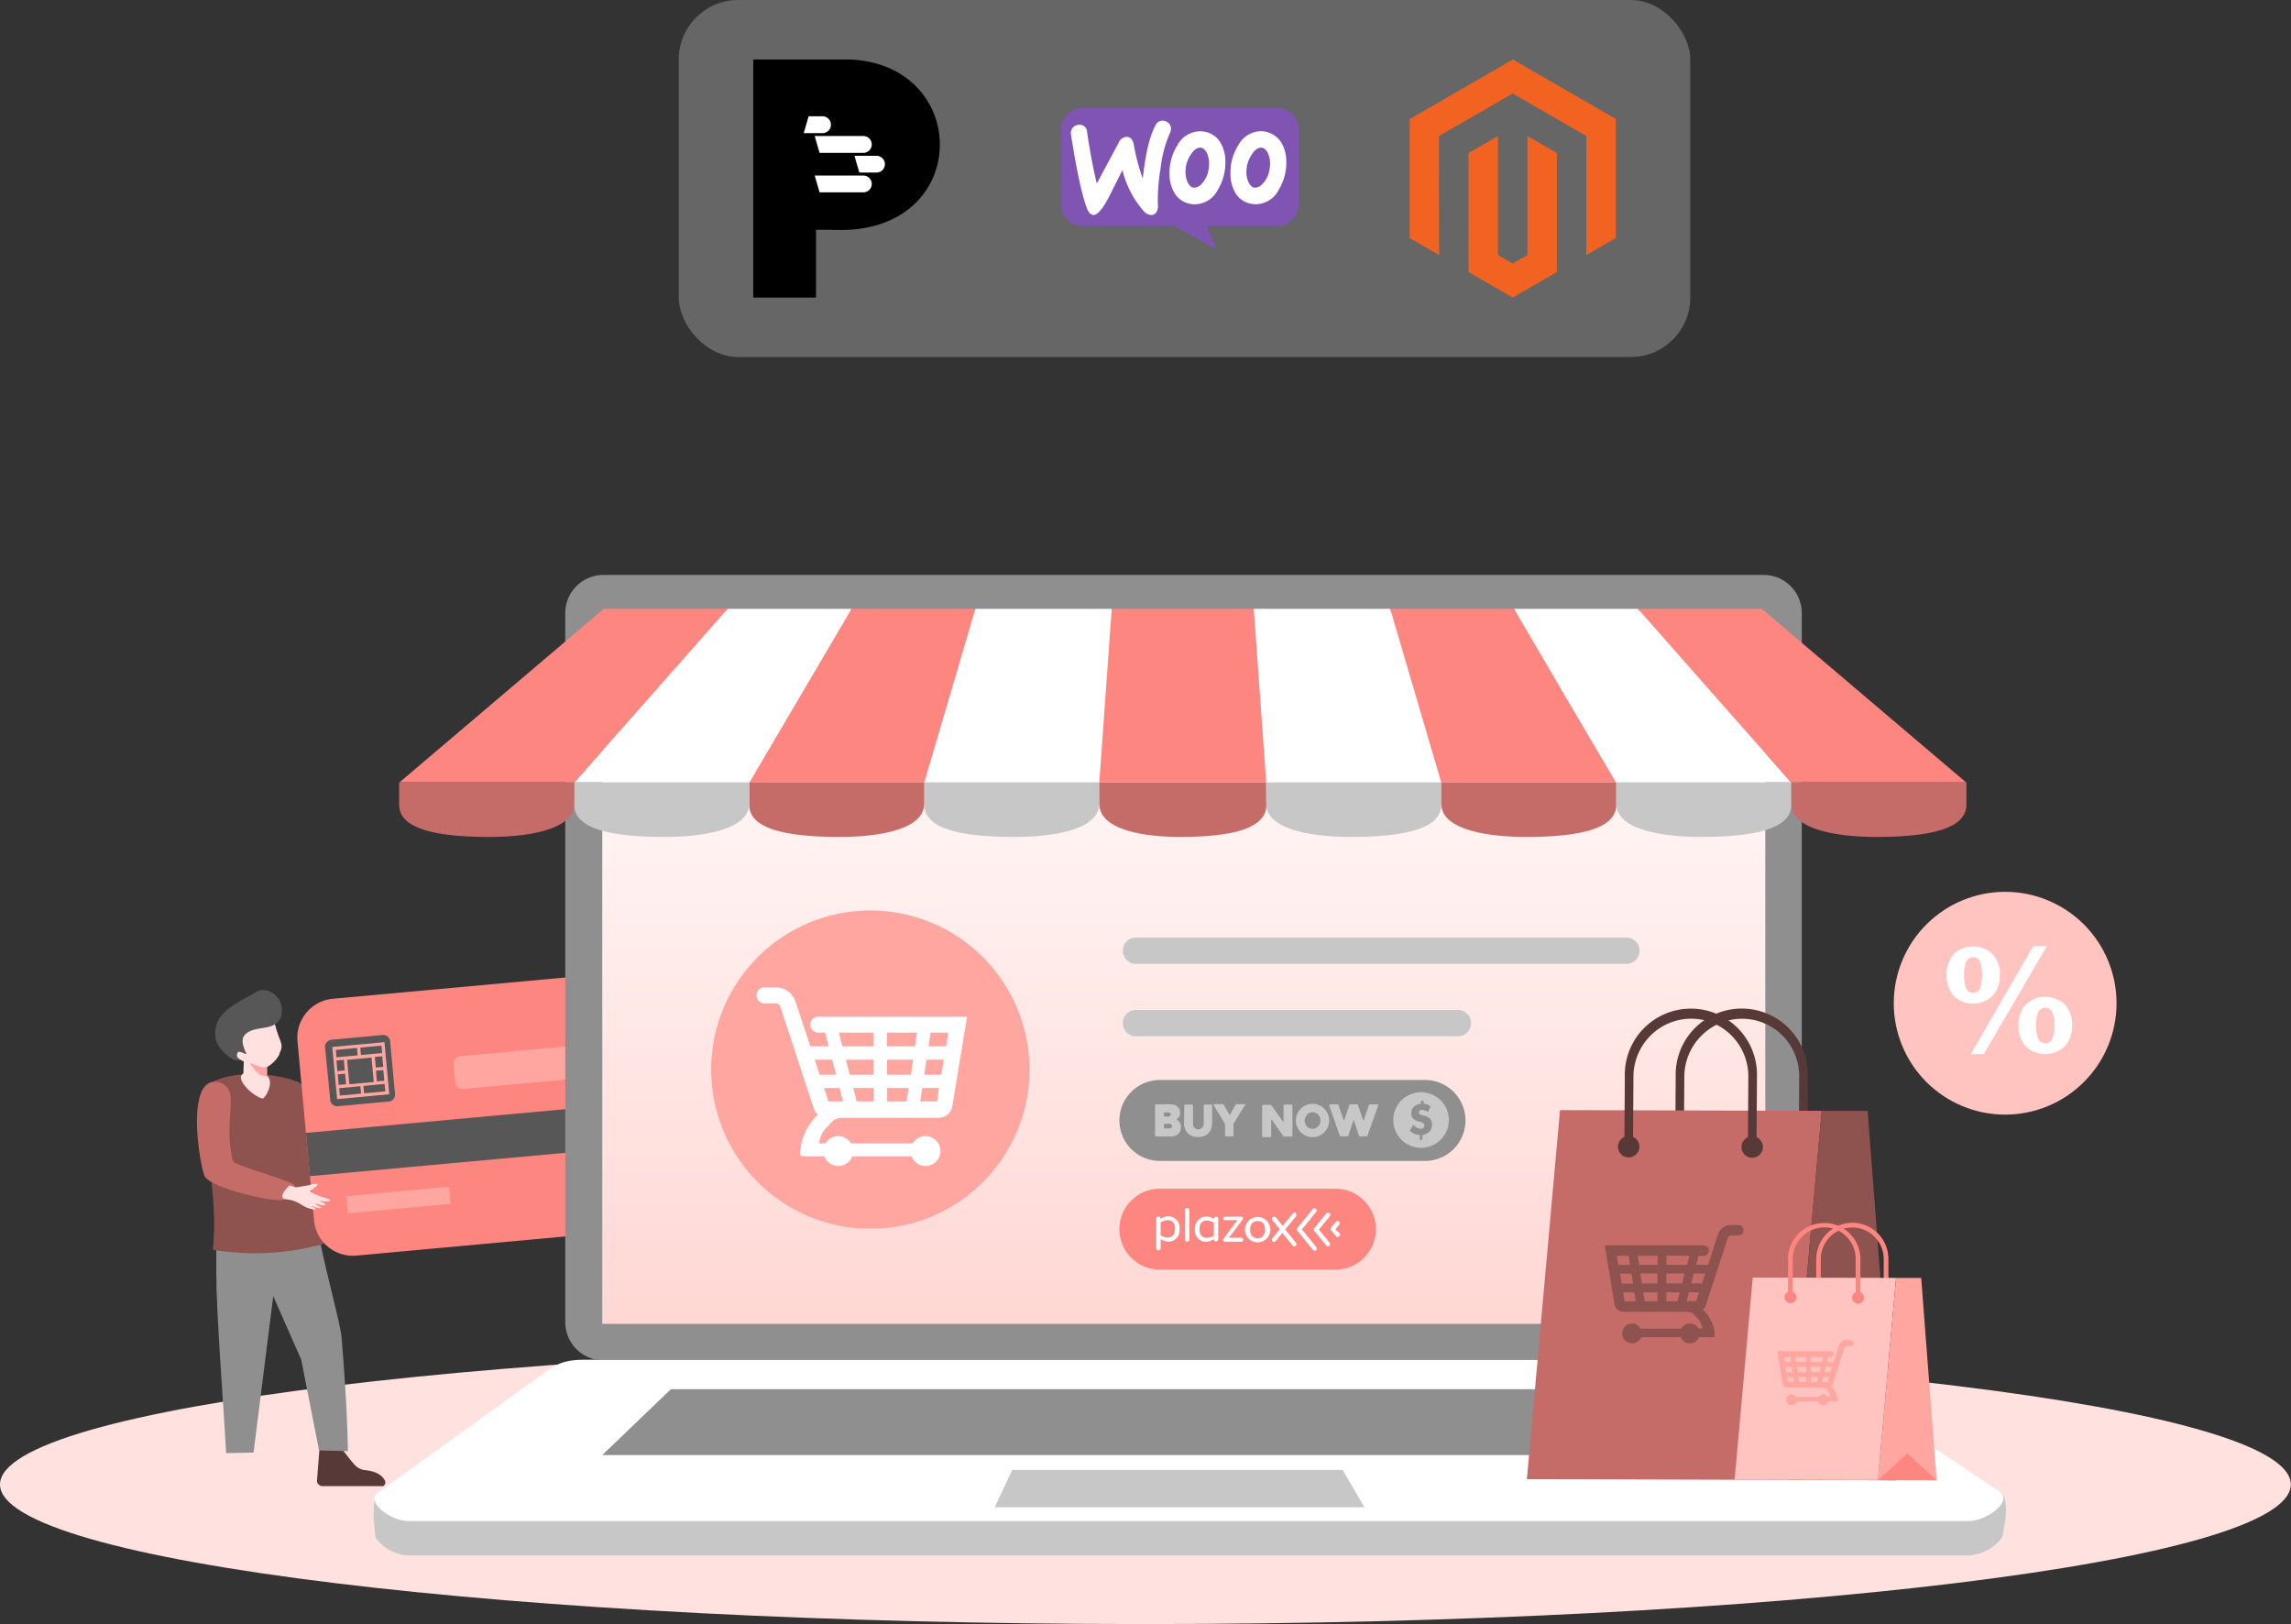 <svg xmlns="http://www.w3.org/2000/svg" xmlns:xlink="http://www.w3.org/1999/xlink" width="385.03" height="272.92" viewBox="0 0 385.03 272.92"><rect x="0" y="0" width="385.03" height="272.92" fill="#333333" stroke="none"/><defs><style>      .a40aa7e6-6715-4692-930c-860a6e9ed763 {        fill: none;        clip-rule: evenodd;      }      .b22e1aa8-e6ec-47ef-a749-478d2e6176e5, .e1fa4624-1a78-4e2a-98a6-89f92f65b4e1, .f4a32013-f7da-4355-bb6e-a35499dd6e3b {        fill: #fff;      }      .b22e1aa8-e6ec-47ef-a749-478d2e6176e5 {        opacity: 0.25;      }      .fed976da-8641-46dc-b56e-756ef1739498 {        fill: #f26322;      }      .f77dc6be-cfc3-4d13-9b6f-3803960e4563 {        fill: #7f54b3;      }      .a0a86a55-75e0-4bd9-a5d0-8b43d34239b0, .a3bed462-0e50-4838-bf92-e938d18f02f6, .a761e3de-c178-46c3-9ef2-90a01bcfdd0e, .b1a12d6a-0d9d-4c3a-82fb-3fdccc46ccfe, .b26ca51a-a404-45a8-b06b-7415b7f34ebd, .b4d5d975-9cd3-4936-af38-be100bb60f60, .bd774d51-7c30-4aaf-9330-46e3e5e012a5, .e0a6ce4a-f6c6-48f8-a4b5-5a646547e032, .e1fa4624-1a78-4e2a-98a6-89f92f65b4e1, .e54ff303-0ed6-4510-a18a-4e367859c155, .e6ceadc4-e3ad-4722-8c85-bf65a601ad2a, .e9d4facf-c2c2-4162-bc2c-62e54db9c608, .eda9147d-e26d-4311-9ecf-ef8c62b03246, .f77dc6be-cfc3-4d13-9b6f-3803960e4563 {        fill-rule: evenodd;      }      .b4d5d975-9cd3-4936-af38-be100bb60f60 {        fill: #ffe1df;      }      .b0dd0544-822f-4b01-bbff-5c11fc119f3b, .eda9147d-e26d-4311-9ecf-ef8c62b03246 {        fill: #8f8f8f;      }      .b1a12d6a-0d9d-4c3a-82fb-3fdccc46ccfe {        fill: #94c0e7;      }      .bd774d51-7c30-4aaf-9330-46e3e5e012a5 {        fill: #e2aeae;      }      .ace3ef83-dc0e-4cf5-b151-d37324ab3e04, .b26ca51a-a404-45a8-b06b-7415b7f34ebd {        fill: #573937;      }      .b3719f7b-a78b-4809-bfdd-0bda1d03b76c, .e6ceadc4-e3ad-4722-8c85-bf65a601ad2a {        fill: #8e524f;      }      .a761e3de-c178-46c3-9ef2-90a01bcfdd0e, .b8db3779-ef68-43f1-b483-36b4d38e5e23 {        fill: #ffa6a0;      }      .ad84abd9-72f2-4b4e-ad2f-0c7eee323ad0, .e54ff303-0ed6-4510-a18a-4e367859c155 {        fill: #c66c68;      }      .e9d4facf-c2c2-4162-bc2c-62e54db9c608 {        fill: #575757;      }      .ba4cd8a0-2501-4d4b-8819-28ff1182fbc3, .e0a6ce4a-f6c6-48f8-a4b5-5a646547e032 {        fill: #fe8680;      }      .a0a86a55-75e0-4bd9-a5d0-8b43d34239b0 {        fill: #f2cf36;      }      .b041b91e-21c2-4808-8079-91a34353426f {        clip-path: url(#fd979da2-9c78-4499-aecc-63f137230558);      }      .a7090b39-7909-4873-b734-7ded0dddc085 {        fill: url(#bd7560d4-0273-4cef-9297-ca2c8629e7e6);      }      .a3bed462-0e50-4838-bf92-e938d18f02f6, .b966ba92-57cc-4ee7-abc3-bb822d8fb59a {        fill: #c7c7c7;      }      .edde95fb-ed54-4714-8448-ae4c378bca7e {        clip-path: url(#a9a43a07-fd56-4cf7-a31e-d9e3f4a7c3f0);      }      .a12f9679-549c-4a3e-b628-6638ea24869f {        fill: #ffc4bf;      }      .f3447930-a6e5-4528-8c74-90c39a0c001f {        clip-path: url(#b0679573-3621-4aa8-b8bd-22848188ba39);      }      .fc58e0f2-53b1-480f-8761-0c32b5cc46ea {        clip-path: url(#ba2356f9-f0ff-4d58-a95f-6b55e50e0eec);      }      .eae615ba-2a35-48d8-b89b-269f4a05bf3a {        fill: #bf6930;      }      .ae5d541c-da5f-4b77-bf47-de5bf79d5e8d {        clip-path: url(#b21aa877-ef59-4449-acb0-a15b7b96554d);      }    </style><clipPath id="fd979da2-9c78-4499-aecc-63f137230558"><path class="a40aa7e6-6715-4692-930c-860a6e9ed763" d="M101.22,222.45h0a.07.07,0,0,1,0-.06V102.83a.09.09,0,0,1,.08-.08H296.6a.09.09,0,0,1,.08.08V222.41h0a.11.11,0,0,1-.07.06H101.26a.05.05,0,0,1,0,0"></path></clipPath><linearGradient id="bd7560d4-0273-4cef-9297-ca2c8629e7e6" data-name="Degradado sin nombre 5" x1="198.93" y1="279.14" x2="198.93" y2="102.76" gradientUnits="userSpaceOnUse"><stop offset="0" stop-color="#ffc4bf"></stop><stop offset="1" stop-color="#fff"></stop></linearGradient><clipPath id="a9a43a07-fd56-4cf7-a31e-d9e3f4a7c3f0"><path class="a40aa7e6-6715-4692-930c-860a6e9ed763" d="M337,149.87a18.72,18.72,0,1,1-18.73,18.72A18.72,18.72,0,0,1,337,149.87"></path></clipPath><clipPath id="b0679573-3621-4aa8-b8bd-22848188ba39"><path class="a40aa7e6-6715-4692-930c-860a6e9ed763" d="M146.28,153a26.75,26.75,0,1,1-26.76,26.75A26.75,26.75,0,0,1,146.28,153"></path></clipPath><clipPath id="ba2356f9-f0ff-4d58-a95f-6b55e50e0eec"><polygon class="a40aa7e6-6715-4692-930c-860a6e9ed763" points="291.44 248.67 291.44 248.67 291.42 248.67 281.3 248.64 281.3 248.64 281.28 248.64 271.19 248.61 271.19 248.61 271.16 248.61 261.08 248.59 261.08 248.59 261.04 248.59 256.61 248.57 256.65 248.11 256.65 248.11 256.65 248.11 256.68 247.8 256.68 247.8 256.68 247.79 256.85 245.93 256.85 245.92 256.88 245.62 256.88 245.62 256.88 245.61 256.9 245.31 256.9 245.31 256.9 245.3 257.07 243.43 257.07 243.43 257.1 243.12 257.1 243.12 257.1 243.12 257.13 242.81 257.13 242.81 257.13 242.81 257.3 240.94 257.3 240.94 257.3 240.94 257.32 240.63 257.32 240.63 257.32 240.63 257.52 238.44 257.52 238.44 257.52 238.44 257.55 238.14 257.55 238.14 257.55 238.13 257.74 235.95 257.74 235.95 257.74 235.95 257.77 235.64 257.77 235.64 257.77 235.64 257.97 233.46 257.97 233.46 257.97 233.46 258 233.15 258 233.15 258 233.15 258.19 230.97 258.19 230.97 258.19 230.96 258.42 228.47 258.42 228.47 258.42 228.47 258.64 225.98 258.64 225.98 258.64 225.98 262.18 186.55 298.14 186.65 298.14 186.65 298.15 186.65 306.16 186.67 300.59 248.69 291.44 248.67"></polygon></clipPath><clipPath id="b21aa877-ef59-4449-acb0-a15b7b96554d"><polygon class="a40aa7e6-6715-4692-930c-860a6e9ed763" points="308.37 248.7 308.37 248.7 308.33 248.7 298.37 248.67 298.37 248.67 298.33 248.67 291.52 248.65 292.82 234.24 292.82 234.24 292.82 234.24 293.04 231.75 293.04 231.75 293.04 231.75 293.24 229.56 293.24 229.56 293.24 229.56 293.27 229.26 293.27 229.26 293.27 229.25 293.43 227.38 293.46 227.07 293.46 227.07 293.46 227.07 293.49 226.76 293.49 226.76 293.49 226.75 293.66 224.88 293.66 224.88 293.66 224.88 293.69 224.58 293.69 224.58 293.69 224.57 293.71 224.27 293.71 224.27 293.71 224.26 293.88 222.39 293.88 222.39 293.88 222.39 293.91 222.08 293.91 222.08 293.91 222.08 293.94 221.78 293.94 221.78 293.94 221.76 294.08 220.21 294.08 220.21 294.08 220.21 294.11 219.9 294.11 219.9 294.11 219.89 294.13 219.59 294.13 219.59 294.13 219.58 294.3 217.71 294.3 217.71 294.3 217.71 294.33 217.41 294.33 217.41 294.33 217.4 294.36 217.1 294.36 217.1 294.36 217.09 294.5 215.53 294.5 215.53 294.5 215.53 294.53 215.22 294.53 215.22 294.53 215.22 294.55 214.91 294.56 214.91 294.56 214.9 294.57 214.68 295.87 214.69 295.87 214.69 295.9 214.69 306.13 214.72 306.13 214.72 306.17 214.72 316.38 214.74 316.38 214.74 316.41 214.74 318.66 214.75 315.61 248.72 308.37 248.7"></polygon></clipPath></defs><g id="ea2351e6-c070-4e62-ae46-49c61809c359" data-name="Capa 2"><g id="adaa19e7-39c5-42d4-9c05-8da5f1871b4f" data-name="negocios"><g><rect class="b22e1aa8-e6ec-47ef-a749-478d2e6176e5" x="114.07" width="170" height="60" rx="10"></rect><g><path d="M126.59,10V50h10.55V38.62c1.81-.07,3.65.1,5.45,0,20.62-1.07,20.19-27.54.48-28.62Z"></path><path class="f4a32013-f7da-4355-bb6e-a35499dd6e3b" d="M145.1,22.86h-8.18l.82,2.83h7.36a1.42,1.42,0,0,0,1.41-1.42h0A1.41,1.41,0,0,0,145.1,22.86Z"></path><path class="f4a32013-f7da-4355-bb6e-a35499dd6e3b" d="M138.24,19.54H135.9l-.82,2.83h3.16A1.41,1.41,0,0,0,139.65,21h0A1.42,1.42,0,0,0,138.24,19.54Z"></path><path class="f4a32013-f7da-4355-bb6e-a35499dd6e3b" d="M147.3,26.18h-3.7l.82,2.82h2.88a1.42,1.42,0,0,0,1.42-1.41h0A1.42,1.42,0,0,0,147.3,26.18Z"></path><path class="f4a32013-f7da-4355-bb6e-a35499dd6e3b" d="M145.1,29.5h-8.18l.82,2.82h7.36a1.41,1.41,0,0,0,1.41-1.41h0A1.41,1.41,0,0,0,145.1,29.5Z"></path></g><g><polygon class="fed976da-8641-46dc-b56e-756ef1739498" points="254.25 10 236.91 20.01 236.91 40 241.86 42.86 241.83 22.86 254.22 15.71 266.6 22.86 266.6 42.85 271.55 40 271.55 19.99 254.25 10"></polygon><polygon class="fed976da-8641-46dc-b56e-756ef1739498" points="256.7 42.85 254.23 44.29 251.75 42.87 251.75 22.86 246.8 25.72 246.81 45.72 254.23 50 261.65 45.72 261.65 25.72 256.7 22.86 256.7 42.85"></polygon></g><g><path class="f77dc6be-cfc3-4d13-9b6f-3803960e4563" d="M182,18.11h32.55a3.73,3.73,0,0,1,3.72,3.72V34.25A3.73,3.73,0,0,1,214.53,38H202.85l1.6,3.92L197.39,38H182a3.73,3.73,0,0,1-3.72-3.72V21.83A3.73,3.73,0,0,1,182,18.11Z"></path><path class="f4a32013-f7da-4355-bb6e-a35499dd6e3b" d="M180.27,21.49a1.36,1.36,0,0,1,1-.51,1.22,1.22,0,0,1,1.42,1.18c.51,3.4,1.06,6.3,1.64,8.68L188,24a1.56,1.56,0,0,1,1.23-1c.72-.05,1.16.41,1.34,1.38A31.82,31.82,0,0,0,192.06,30c.44-4.14,1.16-7.15,2.16-9a1.25,1.25,0,0,1,1.08-.72,1.44,1.44,0,0,1,1,.33,1.27,1.27,0,0,1,.49.94,1.43,1.43,0,0,1-.16.79,19.63,19.63,0,0,0-1.57,5.9,30.91,30.91,0,0,0-.46,6.23,1.83,1.83,0,0,1-.19,1.06,1,1,0,0,1-.86.6,1.65,1.65,0,0,1-1.29-.61,16.16,16.16,0,0,1-3.62-6.94l-2.36,4.7c-1,1.85-1.79,2.79-2.46,2.85-.45,0-.83-.34-1.14-1.12q-1.25-3.21-2.69-12.41A1.36,1.36,0,0,1,180.27,21.49Z"></path><path class="f4a32013-f7da-4355-bb6e-a35499dd6e3b" d="M205.16,24.05a3.81,3.81,0,0,0-2.61-1.89,3.92,3.92,0,0,0-.89-.1,4.4,4.4,0,0,0-3.84,2.45,8.58,8.58,0,0,0-1.27,4.6,6.36,6.36,0,0,0,.78,3.23,3.83,3.83,0,0,0,2.61,1.9,4.56,4.56,0,0,0,.89.09,4.37,4.37,0,0,0,3.84-2.44,8.71,8.71,0,0,0,1.27-4.63A6.21,6.21,0,0,0,205.16,24.05Zm-2.06,4.54A4.37,4.37,0,0,1,201.85,31a1.62,1.62,0,0,1-1.33.53c-.4-.08-.71-.43-1-1.06a4.15,4.15,0,0,1-.28-1.49,7,7,0,0,1,.11-1.2,5.47,5.47,0,0,1,.87-1.94c.54-.79,1.11-1.13,1.7-1,.41.09.72.44,1,1.06a4.18,4.18,0,0,1,.28,1.48A6.19,6.19,0,0,1,203.1,28.59Z"></path><path class="f4a32013-f7da-4355-bb6e-a35499dd6e3b" d="M215.4,24.05a4.11,4.11,0,0,0-3.51-2,4.4,4.4,0,0,0-3.83,2.45,8.49,8.49,0,0,0-1.27,4.6,6.36,6.36,0,0,0,.78,3.23,3.83,3.83,0,0,0,2.61,1.9,4.48,4.48,0,0,0,.89.09,4.37,4.37,0,0,0,3.84-2.44,8.8,8.8,0,0,0,1.27-4.63A6.31,6.31,0,0,0,215.4,24.05Zm-2.07,4.54A4.25,4.25,0,0,1,212.08,31a1.6,1.6,0,0,1-1.32.53c-.4-.08-.72-.43-1-1.06a4.16,4.16,0,0,1-.29-1.49,7,7,0,0,1,.12-1.2,5.47,5.47,0,0,1,.87-1.94c.54-.79,1.11-1.13,1.7-1,.4.09.72.44,1,1.06a4.19,4.19,0,0,1,.29,1.48A5.52,5.52,0,0,1,213.33,28.59Z"></path></g></g></g><g id="bffd3923-5154-481e-bc0e-ccb7c13cad35" data-name="ilustraci&#xF3;n"><g><path class="b4d5d975-9cd3-4936-af38-be100bb60f60" d="M192.52,226C298.84,226,385,236.51,385,249.46s-86.19,23.46-192.51,23.46S0,262.42,0,249.46,86.19,226,192.52,226"></path><path class="eda9147d-e26d-4311-9ecf-ef8c62b03246" d="M36.35,207.75v6.19c0,6.86,1.21,21.93,1.65,30.25l4.61-.09,3.78-30,6.45.92.32-8.19c.08-28.33-14.43-21.74-13.17-5.67.14,1.77-4.32,4.68-3.64,6.62"></path><path class="b1a12d6a-0d9d-4c3a-82fb-3fdccc46ccfe" d="M48.69,186.47c1.58,3.46,2.61,4.57,7.13,5.24,3.66.55,10.64-7.7,11.17-8.83s-1.48-4.06-2.12-3.72-8.17,6.09-8.69,6.05-2.29-.85-6.32-3.46c-.38-.25-2.29,3-1.17,4.72"></path><path class="e1fa4624-1a78-4e2a-98a6-89f92f65b4e1" d="M65.05,179.55a3.62,3.62,0,0,0,1.58,3.09c.08-.15.59-.8.92-1.3.72-1.07-1-3.31-1.47-2.81Z"></path><path class="bd774d51-7c30-4aaf-9330-46e3e5e012a5" d="M67.11,178a9.3,9.3,0,0,1,.91-2.74c.18-.17.23-.09.31,0a.88.88,0,0,1,.11.51,7.84,7.84,0,0,1-.12.88,12.44,12.44,0,0,0,2.93-2.82c.32-.37.84-.33.52.33a13.51,13.51,0,0,1-1.26,1.76l1.38-.89c.38-.2.38.27.2.46s-1.22,1.19-1.22,1.19l1-.36c.38-.14.18.33.08.41s-1.07.73-1.07.73l.46-.16c.53-.17.14.5,0,.55l-2.14,1.34a7.19,7.19,0,0,0-1.71,1.9,3.59,3.59,0,0,1-1.17-2.2Z"></path><path class="b26ca51a-a404-45a8-b06b-7415b7f34ebd" d="M64.21,249.74h-10a.93.93,0,0,1-.93-.81,1.21,1.21,0,0,1,0-.19l.41-5.28a5.66,5.66,0,0,1,1-.34,1,1,0,0,0,.75-.67.24.24,0,0,1,0-.08c.23-1,1.69-1.34,2-.35,0,.13.07.26.1.38s0,.06,0,.09a5.06,5.06,0,0,1,.1.58h0a4.67,4.67,0,0,1,.05.72c.14.17.27.33.39.5l.19.24.38.5.18.22c.14.17.27.34.41.49l.19.21A2.88,2.88,0,0,0,61,247c1.09.15,2.87.27,3.73,1.87l0,.1a.63.63,0,0,1-.6.81"></path><path class="eda9147d-e26d-4311-9ecf-ef8c62b03246" d="M53.66,208.22l-10.93,2.35,7.89,17.91,3,15.26,4.85.12c-.13-7.39-.71-14.83-1.06-19.09-.19-2.23-2.41-10.12-3.71-16.55"></path><path class="e6ceadc4-e3ad-4722-8c85-bf65a601ad2a" d="M34,183.28c-1.51,2.24,3,15.33,1.77,26.74a43.08,43.08,0,0,0,18.65-1c0-8.62-.8-18.91-2.59-25.35-.42-1-1.25-1.79-3.31-2.37-5-1.4-12.46-1.09-14.52,2"></path><path class="b4d5d975-9cd3-4936-af38-be100bb60f60" d="M47,177.1a5.23,5.23,0,0,1-2.17,2.24l0,1.43.21.18c.81.87,0,2.94-.83,3.66-1.39-.16-4.32-2.86-3.62-3.91l.31-.34.07-2c-.12,0-1-.5-1.27-.58a1.37,1.37,0,0,1-.67-1.13c0-.53.8-.36.8-.36-1-1.37-2.14-2.49-.67-3.72s4.85-1.95,4.85-1.95l2-.7c-.26.7.28,2.7.8,4.16.47,1.31.8,1.72.13,3"></path><path class="a761e3de-c178-46c3-9ef2-90a01bcfdd0e" d="M42,178.62s1.14,2,2.09,2.14.46.05.81,0l0-1.43c-.65.1-1.28,0-2.87-.72"></path><path class="e54ff303-0ed6-4510-a18a-4e367859c155" d="M38.76,184.37a2.62,2.62,0,0,0-3.21-2.52c-3.88,1-2.23,12.63-1.21,15.69.72,2.08,11.79,4.55,13.2,4.11a3.45,3.45,0,0,0,1.88-1.46.92.92,0,0,0-.5-1.39c-2.27-1-9.67-3.1-9.8-3.72-1.08-5.15-.22-7.65-.36-10.71"></path><path class="e9d4facf-c2c2-4162-bc2c-62e54db9c608" d="M47.15,168.51c.6,1.89.07,3.43-1.79,4-1.38.39-3.27.29-4.25,1.44-.49.58-.44,1.4.1,2.68.16.38.38.65-.26.36-.29-.14-.77-.32-.93-.19a.75.75,0,0,0,.11,1.11l.37.23a1.77,1.77,0,0,1-1.49-.2c-.76-.49-3-2-2.85-4.43.18-3.68,3.76-4.93,7-6.86,1.41-.85,3.56.42,4,1.9"></path><path class="b1a12d6a-0d9d-4c3a-82fb-3fdccc46ccfe" d="M112.92,183.48a2.87,2.87,0,0,1-1,2.55c-.07-.12-.52-.59-.82-1-.64-.79.53-2.68,1-2.32Z"></path><path class="e0a6ce4a-f6c6-48f8-a4b5-5a646547e032" d="M112.92,162.63l-57,5.21A6.57,6.57,0,0,0,50,175L52.77,205A6.56,6.56,0,0,0,59.89,211l57-5.22Z"></path><polygon class="e9d4facf-c2c2-4162-bc2c-62e54db9c608" points="114.96 184.56 51.42 190.38 52.09 197.65 115.63 191.84 114.96 184.56"></polygon><path class="a0a86a55-75e0-4bd9-a5d0-8b43d34239b0" d="M115.88,194.83l-1.83.16a3.53,3.53,0,1,0,.65,7l1.82-.16h0l-.65-7Z"></path><path class="a0a86a55-75e0-4bd9-a5d0-8b43d34239b0" d="M114,174.14l-12.34,1.13a1.2,1.2,0,0,0-1.08,1.29l.29,3.17a1.19,1.19,0,0,0,1.29,1.07l12.35-1.13Z"></path><path class="a761e3de-c178-46c3-9ef2-90a01bcfdd0e" d="M97.31,175.66l-20,1.83a1.2,1.2,0,0,0-1.08,1.29l.29,3.18A1.19,1.19,0,0,0,77.83,183l20-1.84a1.19,1.19,0,0,0,1.07-1.29l-.29-3.17a1.19,1.19,0,0,0-1.29-1.07"></path><path class="a0a86a55-75e0-4bd9-a5d0-8b43d34239b0" d="M105.79,195.45l-1.82.17a3.52,3.52,0,0,0,.64,7l1.82-.16a3.55,3.55,0,0,0,3.2-3.84h0a3.53,3.53,0,0,0-3.83-3.19"></path><path class="e9d4facf-c2c2-4162-bc2c-62e54db9c608" d="M55.68,174.73l8.62-.8a1.16,1.16,0,0,1,1.26,1l.83,8.91a1.16,1.16,0,0,1-1,1.26l-8.62.8a1.16,1.16,0,0,1-1.26-1L54.63,176a1.16,1.16,0,0,1,1-1.25"></path><path class="a761e3de-c178-46c3-9ef2-90a01bcfdd0e" d="M64.64,182.15l-3.57.33.12,1.25,3.57-.33Zm-.21-2.32-1.25.11.17,1.79,1.24-.12ZM63,177.62l.16,1.78,1.25-.11-.17-1.79Zm-5,2.81-1.24.11.16,1.78,1.25-.11Zm-.21-2.33-1.25.12L56.7,180l1.24-.12Zm.54,0,.38,4.11,4.11-.38-.39-4.11ZM57,182.87l.12,1.24,3.57-.33-.12-1.25Zm3-6.77-3.56.33.11,1.25,3.57-.33Zm4.11-.38-3.56.33.11,1.24,3.57-.33Zm-8.27.22,8.77-.81.81,8.76-8.76.81Z"></path><rect class="b8db3779-ef68-43f1-b483-36b4d38e5e23" x="58.29" y="200.22" width="17.34" height="2.89" transform="translate(-18.37 7.06) rotate(-5.31)"></rect><path class="b4d5d975-9cd3-4936-af38-be100bb60f60" d="M48.75,199.23l1,.31,2.17-.37c.24-.11,1.82-.48,1.4,0-.29.36-1.2,1-1.18,1,.29.53,3.23,1.32,3.26,1.37.41.67-1.49.27-1.81.22a10.41,10.41,0,0,1,1.18.62.67.67,0,0,1-.62.18,8.63,8.63,0,0,0-1.24-.28c-.1.07,1.2.62,1.11.67a.59.59,0,0,1-.48.07,11,11,0,0,0-1.22-.33c-.11,0,.84.38.73.41s-.1.18-.19.17c-2.27-.3-2.23-1.46-4.84-1.74-1.45-.15.26-2.13.76-2.35"></path><path class="eda9147d-e26d-4311-9ecf-ef8c62b03246" d="M101.43,96.62h195a6.4,6.4,0,0,1,6.38,6.38V222.22a6.4,6.4,0,0,1-6.38,6.38h-195A6.41,6.41,0,0,1,95,222.22V103a6.41,6.41,0,0,1,6.39-6.38"></path><g class="b041b91e-21c2-4808-8079-91a34353426f"><rect class="a7090b39-7909-4873-b734-7ded0dddc085" x="101.18" y="102.75" width="195.5" height="119.71"></rect></g><path class="a3bed462-0e50-4838-bf92-e938d18f02f6" d="M91.81,236.3h214l30.69,14.81c.86.41.37,6.64-.11,7.39a7.7,7.7,0,0,1-5.41,2.89H68.51a7.39,7.39,0,0,1-5.26-2.8c-.52-.82-.27-6.13-.23-7.14Z"></path><path class="a3bed462-0e50-4838-bf92-e938d18f02f6" d="M91.81,236.3h214l30.46,14.57c1.34.64.77,5.29.54,5.65a8.85,8.85,0,0,1-5.83,3.06H68.51A8.16,8.16,0,0,1,63,256.67a7.85,7.85,0,0,1-.18-2.42,12.07,12.07,0,0,1,.25-2.8Z"></path><path class="e1fa4624-1a78-4e2a-98a6-89f92f65b4e1" d="M100.34,228.54l197.94,0c2.62-.14,4.94.08,6.81,1.33l31,20.84c2.3,1.55-2.31,4.9-5.13,4.9H68.51c-2.74,0-7.18-3.19-5-4.77l28.7-20.66c2.67-1.92,5.06-1.68,8.12-1.67"></path><polygon class="eda9147d-e26d-4311-9ecf-ef8c62b03246" points="112.75 233.45 283.72 233.45 295.26 244.52 101.22 244.52 112.75 233.45"></polygon><polygon class="a3bed462-0e50-4838-bf92-e938d18f02f6" points="170.12 247.01 225.64 247.01 229.31 253.29 167.17 253.29 170.12 247.01"></polygon><g class="edde95fb-ed54-4714-8448-ae4c378bca7e"><rect class="a12f9679-549c-4a3e-b628-6638ea24869f" x="318.27" y="149.87" width="37.44" height="37.45"></rect></g><path class="f4a32013-f7da-4355-bb6e-a35499dd6e3b" d="M331.23,177.14,341.71,159H344L333.4,177.14Zm17-4.83a5,5,0,0,1-1.22,3.53,4.79,4.79,0,0,1-6.56,0,5,5,0,0,1-1.22-3.53,4.91,4.91,0,0,1,1.22-3.5,4.8,4.8,0,0,1,6.57,0A4.9,4.9,0,0,1,348.26,172.31Zm-4.5,3a1.21,1.21,0,0,0,1.16-.7,5.4,5.4,0,0,0,.36-2.3,5.26,5.26,0,0,0-.36-2.28,1.32,1.32,0,0,0-2.32,0,5.26,5.26,0,0,0-.36,2.28,5.4,5.4,0,0,0,.36,2.3A1.21,1.21,0,0,0,343.76,175.31Zm-7.63-11.47a5,5,0,0,1-1.22,3.51,4.77,4.77,0,0,1-6.56,0,5.67,5.67,0,0,1,0-7,4.76,4.76,0,0,1,6.56,0A5,5,0,0,1,336.13,163.84Zm-4.5,3a1.21,1.21,0,0,0,1.16-.7,7.63,7.63,0,0,0,0-4.57,1.31,1.31,0,0,0-2.32,0,7.43,7.43,0,0,0,0,4.57A1.2,1.2,0,0,0,331.63,166.82Z"></path><g class="f3447930-a6e5-4528-8c74-90c39a0c001f"><rect class="b8db3779-ef68-43f1-b483-36b4d38e5e23" x="119.52" y="152.95" width="53.51" height="53.5"></rect></g><path class="e1fa4624-1a78-4e2a-98a6-89f92f65b4e1" d="M149.08,178.08v2.52h4l.38-2.52Zm-6.26,2.52h4v-2.52h-4.66Zm-5.07,0h2.76l-.65-2.52h-2.93Zm3.93,4.49-.59-2.26h-2.6l.74,2.26Zm5.17,0v-2.26H143.4l.58,2.26Zm5.52,0,.34-2.26H149.1v2.26Zm5.45-2.26H155l-.34,2.26h2.81Zm.79-4.75h-2.9l-.38,2.52h2.86Zm-2.21-4.55-.35,2.3H159l.38-2.3Zm-7.33,0v2.3h4.7l.35-2.3Zm-8.08,0,.59,2.3h5.24v-2.3Zm-4.8,2.3h3.08l-.59-2.3h-1.15a1.34,1.34,0,0,1,0-2.68h25l-2.47,15a2.36,2.36,0,0,1-2.33,2H141.41c-1.4.13-1.61.74-2.61,1.74a4.26,4.26,0,0,0-1.13,2.56h17.8c.73,0,1.33,1.33,1.33,2.06s.11.11-.63.11h-21l-.7-.11a9.44,9.44,0,0,1,3-6.91,2.39,2.39,0,0,1-.73-1.08l-5.59-17.05a.8.8,0,0,0-.77-.56h-2a1.35,1.35,0,0,1,0-2.69h2a3.5,3.5,0,0,1,3.32,2.41Z"></path><path class="e1fa4624-1a78-4e2a-98a6-89f92f65b4e1" d="M140.89,190.92a2.51,2.51,0,1,1-2.51,2.5,2.5,2.5,0,0,1,2.51-2.5"></path><path class="e1fa4624-1a78-4e2a-98a6-89f92f65b4e1" d="M155.55,190.92a2.51,2.51,0,1,1-2.51,2.5,2.51,2.51,0,0,1,2.51-2.5"></path><path class="e0a6ce4a-f6c6-48f8-a4b5-5a646547e032" d="M194.93,199.76h29.5a6.8,6.8,0,0,1,0,13.6h-29.5a6.8,6.8,0,1,1,0-13.6"></path><g><path class="eda9147d-e26d-4311-9ecf-ef8c62b03246" d="M194.93,181.49h44.56a6.8,6.8,0,1,1,0,13.6H194.93a6.8,6.8,0,1,1,0-13.6"></path><path class="b966ba92-57cc-4ee7-abc3-bb822d8fb59a" d="M223.4,185.8a.16.16,0,0,1,0-.15.14.14,0,0,1,.12-.07h1.21a.3.3,0,0,1,.14,0,.34.34,0,0,1,.09.12l.84,2.46s0,.08.08.08.06,0,.07-.08l.82-2.45a.22.22,0,0,1,.09-.13.24.24,0,0,1,.14,0h1a.3.3,0,0,1,.15,0,.38.38,0,0,1,.09.13l.81,2.47c0,.05,0,.07.08.07s.06,0,.09-.07l.84-2.48a.38.38,0,0,1,.1-.12.27.27,0,0,1,.15,0h1.2a.12.12,0,0,1,.11.07.19.19,0,0,1,0,.13l-1.79,5.05a.41.41,0,0,1-.1.13.24.24,0,0,1-.15,0h-.95a.24.24,0,0,1-.15,0,.22.22,0,0,1-.09-.13l-.82-2.46c0-.05,0-.08-.07-.08s-.06,0-.08.08l-.81,2.46a.38.38,0,0,1-.09.13.28.28,0,0,1-.15,0h-1a.23.23,0,0,1-.15-.05.28.28,0,0,1-.08-.12Zm-4.15,2.49a1.41,1.41,0,0,0,.11.54,1.44,1.44,0,0,0,.28.44,1.35,1.35,0,0,0,.43.31,1.12,1.12,0,0,0,.51.11,1.13,1.13,0,0,0,.52-.11,1.48,1.48,0,0,0,.43-.31,1.3,1.3,0,0,0,.29-.44,1.41,1.41,0,0,0,.11-.54,1.31,1.31,0,0,0-.11-.52,1.25,1.25,0,0,0-.29-.45,1.28,1.28,0,0,0-.43-.3,1.17,1.17,0,0,0-1,0,1.19,1.19,0,0,0-.43.3,1.37,1.37,0,0,0-.28.45A1.31,1.31,0,0,0,219.25,188.29Zm-1.46,0a2.64,2.64,0,0,1,.22-1.08,3.08,3.08,0,0,1,.6-.9,2.91,2.91,0,0,1,.89-.6,2.79,2.79,0,0,1,2.17,0,2.85,2.85,0,0,1,1.5,1.5,2.79,2.79,0,0,1,0,2.17,2.94,2.94,0,0,1-1.5,1.5,2.79,2.79,0,0,1-2.17,0,2.77,2.77,0,0,1-.89-.61,2.91,2.91,0,0,1-.6-.89A2.66,2.66,0,0,1,217.79,188.29Zm-.58-2.53v5.07a.18.18,0,0,1-.05.12.17.17,0,0,1-.13.05h-1.09a.34.34,0,0,1-.16,0,.63.63,0,0,1-.12-.1l-1.93-2.72s-.06-.06-.09,0,0,0,0,.09v2.65a.18.18,0,0,1-.05.12.17.17,0,0,1-.13.05H212.3a.13.13,0,0,1-.12-.05.16.16,0,0,1-.06-.12v-5.07a.21.21,0,0,1,.18-.18h1.11a.37.37,0,0,1,.16,0,.29.29,0,0,1,.12.1l1.93,2.71s.06.06.09.05,0,0,0-.08v-2.65a.17.17,0,0,1,.05-.12.16.16,0,0,1,.13-.06H217a.18.18,0,0,1,.13.06A.17.17,0,0,1,217.21,185.76Zm-8,0-1.85,3a.59.59,0,0,0-.07.16.61.61,0,0,0,0,.17v1.7a.18.18,0,0,1,0,.12.16.16,0,0,1-.12.05H206a.13.13,0,0,1-.12-.05.15.15,0,0,1,0-.12v-1.69a.67.67,0,0,0,0-.18l-.06-.15c-.3-.51-.6-1-.91-1.5s-.62-1-.92-1.51a.17.17,0,0,1,0-.14.11.11,0,0,1,.1-.07h1.32a.3.3,0,0,1,.15,0,.23.23,0,0,1,.11.11l.91,1.58a.12.12,0,0,0,.09.06s.06,0,.09-.06l.9-1.58a.23.23,0,0,1,.11-.11.33.33,0,0,1,.16,0h1.33a.11.11,0,0,1,.1,0S209.28,185.73,209.24,185.8Zm-10.17,0a.21.21,0,0,1,.05-.13.18.18,0,0,1,.12,0h1.12a.17.17,0,0,1,.17.18v3a1,1,0,0,0,.1.48.74.74,0,0,0,.23.29.89.89,0,0,0,.29.15,1,1,0,0,0,.28.05,1,1,0,0,0,.28-.05.73.73,0,0,0,.29-.15.85.85,0,0,0,.23-.29,1.14,1.14,0,0,0,.1-.48v-3a.17.17,0,0,1,.17-.18h1.12a.18.18,0,0,1,.12,0,.21.21,0,0,1,0,.13v3a2.82,2.82,0,0,1-.16.95,2,2,0,0,1-1.23,1.21,3,3,0,0,1-1.93,0,2.22,2.22,0,0,1-.75-.47,2.06,2.06,0,0,1-.48-.74,2.4,2.4,0,0,1-.17-.95Zm-2.53,3.09h-.77a.18.18,0,0,0-.13.06.17.17,0,0,0,0,.12v.42a.17.17,0,0,0,.18.18h.83a.38.38,0,0,0,.25-.11.34.34,0,0,0,.12-.26.41.41,0,0,0-.12-.27A.4.4,0,0,0,196.54,188.86Zm-.77-1.22h.69a.3.3,0,0,0,.23-.11.41.41,0,0,0,.09-.26.28.28,0,0,0-.11-.23.32.32,0,0,0-.2-.09h-.7a.17.17,0,0,0-.13.05.18.18,0,0,0,0,.12v.35a.17.17,0,0,0,.18.17Zm2.06.57a1.77,1.77,0,0,1,.24.17,1.21,1.21,0,0,1,.22.23,1.68,1.68,0,0,1,.16.33,1.33,1.33,0,0,1,.06.42,1.87,1.87,0,0,1-.15.8,1.35,1.35,0,0,1-.41.5,1.68,1.68,0,0,1-.59.27,3.29,3.29,0,0,1-.71.07H194.3a.13.13,0,0,1-.12-.05.16.16,0,0,1-.06-.12v-5.07a.21.21,0,0,1,.18-.18h2.24a3.08,3.08,0,0,1,.68.08,1.49,1.49,0,0,1,.57.26,1.27,1.27,0,0,1,.4.46,1.48,1.48,0,0,1,.15.7,1,1,0,0,1-.16.58,1.47,1.47,0,0,1-.36.38C197.73,188.11,197.73,188.16,197.83,188.21Z"></path><path class="a3bed462-0e50-4838-bf92-e938d18f02f6" d="M238.83,183.55a4.67,4.67,0,1,1-4.67,4.66,4.66,4.66,0,0,1,4.67-4.66"></path><path class="b0dd0544-822f-4b01-bbff-5c11fc119f3b" d="M237.55,189a2.53,2.53,0,0,0,.6.52,1.35,1.35,0,0,0,.63.17.63.63,0,0,0,.43-.15.5.5,0,0,0,.17-.38.52.52,0,0,0-.14-.38,2.22,2.22,0,0,0-.66-.27,2.45,2.45,0,0,1-1.09-.53,1.21,1.21,0,0,1-.31-.87,1.51,1.51,0,0,1,.43-1.11,2,2,0,0,1,1.2-.5V185h.45v.47a2.41,2.41,0,0,1,.59.14,2.23,2.23,0,0,1,.57.3l-.43,1a2.1,2.1,0,0,0-.48-.3,1.43,1.43,0,0,0-.49-.1.62.62,0,0,0-.4.12.37.37,0,0,0-.15.3.35.35,0,0,0,.13.3,1.43,1.43,0,0,0,.53.22l.05,0a2.62,2.62,0,0,1,1.11.5,1.33,1.33,0,0,1,.28.44,1.81,1.81,0,0,1,.09.58,1.69,1.69,0,0,1-.43,1.19,1.82,1.82,0,0,1-1.17.55v.83h-.44v-.82a2.37,2.37,0,0,1-.9-.18,2.51,2.51,0,0,1-.79-.55Z"></path></g><path class="e1fa4624-1a78-4e2a-98a6-89f92f65b4e1" d="M186.84,102.31H163.92q-2.16,7.29-4.29,14.59c-1.43,4.86-2.88,9.72-4.3,14.58h29.42Z"></path><path class="e0a6ce4a-f6c6-48f8-a4b5-5a646547e032" d="M163.92,102.31H143.09q-4.29,7.29-8.58,14.59t-8.58,14.58h29.4c1.42-4.86,2.87-9.72,4.3-14.58s2.85-9.73,4.29-14.59"></path><path class="e1fa4624-1a78-4e2a-98a6-89f92f65b4e1" d="M143.09,102.31H122.28L109.41,116.9,96.53,131.48h29.4q4.27-7.29,8.58-14.58t8.58-14.59"></path><path class="e0a6ce4a-f6c6-48f8-a4b5-5a646547e032" d="M122.28,102.31H101.46L84.3,116.9,67.13,131.48h29.4l12.88-14.58,12.87-14.59"></path><path class="a3bed462-0e50-4838-bf92-e938d18f02f6" d="M155.33,131.48h29.42v3.57c0,4.59-8.38,5.65-14.78,5.6-8.37-.07-14.64-1.31-14.64-5.42Z"></path><path class="e54ff303-0ed6-4510-a18a-4e367859c155" d="M125.91,131.48h29.42v3.57c0,4.59-8.38,5.65-14.78,5.6-8.36-.07-14.64-1.31-14.64-5.42Z"></path><path class="a3bed462-0e50-4838-bf92-e938d18f02f6" d="M96.5,131.48h29.41v3.57c0,4.59-8.38,5.65-14.78,5.6-8.36-.07-14.63-1.31-14.63-5.42Z"></path><path class="e54ff303-0ed6-4510-a18a-4e367859c155" d="M67.08,131.48H96.5v3.57c0,4.59-8.38,5.65-14.78,5.6-8.37-.07-14.64-1.31-14.64-5.42Z"></path><path class="e54ff303-0ed6-4510-a18a-4e367859c155" d="M212.8,131.48H184.75v3.57c0,4.59,8,5.65,14.09,5.6,8-.07,14-1.31,14-5.42Z"></path><polygon class="e0a6ce4a-f6c6-48f8-a4b5-5a646547e032" points="184.75 131.48 212.81 131.48 212.81 102.31 186.84 102.31 184.75 131.48"></polygon><path class="e1fa4624-1a78-4e2a-98a6-89f92f65b4e1" d="M210.71,102.31h22.93l4.29,14.59q2.15,7.29,4.29,14.58H212.8Z"></path><path class="e0a6ce4a-f6c6-48f8-a4b5-5a646547e032" d="M233.64,102.31h20.83L263,116.9q4.31,7.29,8.59,14.58H242.22q-2.13-7.29-4.29-14.58l-4.29-14.59"></path><path class="e1fa4624-1a78-4e2a-98a6-89f92f65b4e1" d="M254.47,102.31h20.8q6.45,7.29,12.87,14.59L301,131.48H271.63q-4.29-7.29-8.59-14.58l-8.57-14.59"></path><path class="e0a6ce4a-f6c6-48f8-a4b5-5a646547e032" d="M275.27,102.31h20.82l17.17,14.59,17.17,14.58H301L288.14,116.9q-6.43-7.29-12.87-14.59"></path><path class="a3bed462-0e50-4838-bf92-e938d18f02f6" d="M242.22,131.48H212.8v3.57c0,4.59,8.38,5.65,14.78,5.6,8.37-.07,14.64-1.31,14.64-5.42Z"></path><path class="e54ff303-0ed6-4510-a18a-4e367859c155" d="M271.64,131.48H242.22v3.57c0,4.59,8.38,5.65,14.78,5.6,8.37-.07,14.64-1.31,14.64-5.42Z"></path><path class="a3bed462-0e50-4838-bf92-e938d18f02f6" d="M301.06,131.48H271.64v3.57c0,4.59,8.38,5.65,14.78,5.6,8.37-.07,14.64-1.31,14.64-5.42Z"></path><path class="e54ff303-0ed6-4510-a18a-4e367859c155" d="M330.48,131.48H301.06v3.57c0,4.59,8.38,5.65,14.78,5.6,8.37-.07,14.64-1.31,14.64-5.42Z"></path><path class="a3bed462-0e50-4838-bf92-e938d18f02f6" d="M190.76,157.56h82.43a2.21,2.21,0,1,1,0,4.41H190.76a2.21,2.21,0,0,1,0-4.41"></path><path class="a3bed462-0e50-4838-bf92-e938d18f02f6" d="M190.76,169.73h54.11a2.21,2.21,0,1,1,0,4.41H190.76a2.21,2.21,0,0,1,0-4.41"></path><path class="ace3ef83-dc0e-4cf5-b151-d37324ab3e04" d="M283,191.88l.07-10.94a9.78,9.78,0,0,1,2.87-6.89,9.61,9.61,0,0,1,13.66,0,9.74,9.74,0,0,1,2.78,6.9l-.07,10.94a.72.72,0,0,0,.72.73.73.73,0,0,0,.73-.73l.07-10.93a11.11,11.11,0,1,0-22.21-.06l-.07,10.93a.71.71,0,0,0,.72.73.73.73,0,0,0,.73-.72"></path><g class="fc58e0f2-53b1-480f-8761-0c32b5cc46ea"><rect class="ad84abd9-72f2-4b4e-ad2f-0c7eee323ad0" x="256.61" y="186.55" width="49.55" height="62.15"></rect></g><polygon class="b3719f7b-a78b-4809-bfdd-0bda1d03b76c" points="313.88 186.69 306.16 186.67 300.59 248.69 318.63 248.75 313.88 186.69"></polygon><polygon class="eae615ba-2a35-48d8-b89b-269f4a05bf3a" points="300.59 248.69 309.66 240.56 318.63 248.75 300.59 248.69"></polygon><path class="ace3ef83-dc0e-4cf5-b151-d37324ab3e04" d="M271.92,192.68a1.8,1.8,0,1,1,1.78,1.82,1.79,1.79,0,0,1-1.78-1.82"></path><path class="ace3ef83-dc0e-4cf5-b151-d37324ab3e04" d="M292.68,192.73a1.8,1.8,0,1,1,1.79,1.83,1.81,1.81,0,0,1-1.79-1.83"></path><path class="ace3ef83-dc0e-4cf5-b151-d37324ab3e04" d="M274.45,191.85l.07-10.93a9.8,9.8,0,0,1,2.87-6.89,9.67,9.67,0,0,1,6.85-2.84,9.56,9.56,0,0,1,6.81,2.88,9.73,9.73,0,0,1,2.78,6.9l-.07,10.94a.73.73,0,0,0,.72.73.74.74,0,0,0,.73-.73l.07-10.94a11.11,11.11,0,1,0-22.21-.06L273,191.85a.73.73,0,1,0,1.45,0"></path><path class="e6ceadc4-e3ad-4722-8c85-bf65a601ad2a" d="M278.56,214v1.67h-2.62l-.25-1.67Zm4.14,1.67h-2.65V214h3.08Zm3.34,0h-1.82l.43-1.67h1.94Zm-2.59,3,.39-1.5h1.72l-.49,1.5Zm-3.41,0v-1.49h2.28l-.39,1.49Zm-3.64,0-.23-1.49h2.39v1.49Zm-3.6-1.49h1.87l.23,1.49H273Zm-.52-3.13h1.91l.26,1.67h-1.9Zm1.45-3,.23,1.51H272l-.25-1.51Zm4.85,0v1.51h-3.1l-.23-1.51Zm5.33,0-.39,1.51h-3.46V211Zm3.16,1.51h-2l.39-1.51h.76a.89.89,0,1,0,0-1.77H269.7l1.63,9.86a1.55,1.55,0,0,0,1.53,1.31h10.77c.92.09,1.06.49,1.72,1.15a2.85,2.85,0,0,1,.75,1.69H274.35c-.48,0-.88.87-.88,1.36s-.07.07.42.07h13.84l.46-.07a6.25,6.25,0,0,0-2-4.56,1.76,1.76,0,0,0,.48-.71L290.39,208a.54.54,0,0,1,.51-.37h1.32a.89.89,0,0,0,0-1.77H290.9a2.31,2.31,0,0,0-2.19,1.59Z"></path><path class="e6ceadc4-e3ad-4722-8c85-bf65a601ad2a" d="M284,222.42a1.66,1.66,0,1,0,1.66,1.66,1.65,1.65,0,0,0-1.66-1.66"></path><path class="e6ceadc4-e3ad-4722-8c85-bf65a601ad2a" d="M274.3,222.42a1.66,1.66,0,1,0,1.65,1.66,1.66,1.66,0,0,0-1.65-1.66"></path><path class="ba4cd8a0-2501-4d4b-8819-28ff1182fbc3" d="M306,217.6l0-6a5.4,5.4,0,0,1,1.57-3.77,5.31,5.31,0,0,1,3.75-1.55,5.2,5.2,0,0,1,3.73,1.57,5.39,5.39,0,0,1,1.53,3.78l0,6a.39.39,0,0,0,.39.4.39.39,0,0,0,.4-.4l0-6a6.08,6.08,0,0,0-6-6.15,6.15,6.15,0,0,0-6.13,6.12l0,6a.4.4,0,1,0,.8,0"></path><g class="ae5d541c-da5f-4b77-bf47-de5bf79d5e8d"><rect class="a12f9679-549c-4a3e-b628-6638ea24869f" x="291.52" y="214.68" width="27.14" height="34.03"></rect></g><polygon class="b8db3779-ef68-43f1-b483-36b4d38e5e23" points="322.88 214.76 318.66 214.75 315.61 248.72 325.48 248.75 322.88 214.76"></polygon><polygon class="ba4cd8a0-2501-4d4b-8819-28ff1182fbc3" points="315.61 248.72 320.57 244.26 325.48 248.75 315.61 248.72"></polygon><path class="ba4cd8a0-2501-4d4b-8819-28ff1182fbc3" d="M299.91,218a1,1,0,1,1,1,1,1,1,0,0,1-1-1"></path><path class="ba4cd8a0-2501-4d4b-8819-28ff1182fbc3" d="M311.27,218.07a1,1,0,1,1,1,1,1,1,0,0,1-1-1"></path><path class="ba4cd8a0-2501-4d4b-8819-28ff1182fbc3" d="M301.29,217.59l0-6a5.36,5.36,0,0,1,1.58-3.77,5.25,5.25,0,0,1,7.47,0,5.33,5.33,0,0,1,1.53,3.78l0,6a.39.39,0,0,0,.39.4.4.4,0,0,0,.4-.4l0-6a6.08,6.08,0,1,0-12.16,0l0,6a.39.39,0,0,0,.39.4.4.4,0,0,0,.4-.4"></path><path class="a761e3de-c178-46c3-9ef2-90a01bcfdd0e" d="M303.54,229.69v.91h-1.43l-.14-.91Zm2.27.91h-1.45v-.91h1.69Zm1.83,0h-1l.24-.91h1.06Zm-1.42,1.63.21-.82h.95l-.27.82Zm-1.87,0v-.81h1.25l-.21.81Zm-2,0-.13-.81h1.31v.81Zm-2-.81h1l.13.81h-1Zm-.29-1.72h1l.14.91h-1Zm.8-1.64.13.83H300l-.14-.83Zm2.65,0v.83h-1.7l-.13-.83Zm2.92,0-.21.83h-1.9v-.83Zm1.73.83h-1.11l.21-.83h.42a.49.49,0,1,0,0-1h-9l.89,5.4a.86.86,0,0,0,.84.71h5.9c.51.05.58.27.94.63a1.58,1.58,0,0,1,.41.93h-6.43c-.27,0-.48.48-.48.75s0,0,.22,0h7.58l.26,0a3.38,3.38,0,0,0-1.08-2.5.87.87,0,0,0,.26-.39l2-6.16a.3.3,0,0,1,.28-.21H311a.49.49,0,1,0,0-1h-.72a1.27,1.27,0,0,0-1.2.87Z"></path><path class="a761e3de-c178-46c3-9ef2-90a01bcfdd0e" d="M306.51,234.33a.91.91,0,1,0,0,1.81.91.91,0,0,0,0-1.81"></path><path class="a761e3de-c178-46c3-9ef2-90a01bcfdd0e" d="M301.21,234.33a.91.91,0,1,0,0,1.81.91.91,0,0,0,0-1.81"></path><path class="f4a32013-f7da-4355-bb6e-a35499dd6e3b" d="M217.82,203.82a.36.36,0,0,0-.51.05h0L215.57,206l-1.14-1.41a.37.37,0,0,0-.58.47l1.24,1.51-1.24,1.51a.37.37,0,0,0,0,.52.35.35,0,0,0,.51,0l0,0,1.14-1.42,1.74,2.13a.36.36,0,0,0,.51.06.38.38,0,0,0,.06-.52l-1.82-2.23,1.82-2.23a.38.38,0,0,0-.06-.52h0m1.05,2.74,2.42-3a.37.37,0,0,0-.57-.46l-2.61,3.21a.38.38,0,0,0,0,.47l2.61,3.21a.37.37,0,1,0,.57-.47Zm5.61,0,.66-.8a.37.37,0,0,0,0-.52.35.35,0,0,0-.51,0h0l-.85,1a.38.38,0,0,0,0,.47l.85,1a.35.35,0,0,0,.51,0,.38.38,0,0,0,.06-.52Zm-1-2.74a.38.38,0,0,0-.52.05h0l-2,2.46a.38.38,0,0,0,0,.47l2,2.46a.37.37,0,0,0,.52.06.36.36,0,0,0,.06-.51v0l-1.81-2.23,1.81-2.22a.37.37,0,0,0,0-.52h0M208.65,208h-2.16c.23-.28.54-.65.87-1.09l1.34-1.78c.15-.21.2-.3.2-.42s-.12-.25-.32-.25h-2.71a.29.29,0,0,0,0,.58H208c-.23.27-.61.75-.87,1.09L205.75,208c-.15.2-.2.29-.2.41s.12.26.32.26h2.78a.31.31,0,0,0,.29-.3.28.28,0,0,0-.28-.29h0m2.7,0h0c-.81,0-1.26-.51-1.26-1.44s.45-1.44,1.26-1.44h0c.8,0,1.25.51,1.25,1.44s-.45,1.44-1.25,1.44m0-3.57h0a2.13,2.13,0,0,0,0,4.26h0a2.13,2.13,0,0,0,0-4.26M204,207.55c0,.1,0,.13-.1.17a2.51,2.51,0,0,1-1.11.29c-.74,0-1.2-.41-1.2-1.44s.46-1.45,1.24-1.45a2.37,2.37,0,0,1,1.07.28c.08,0,.1.07.1.18Zm.37-3.08a.37.37,0,0,0-.37.37h0l-.21-.11a2.26,2.26,0,0,0-1.1-.31,2,2,0,0,0-1.87,2.15,1.89,1.89,0,0,0,1.84,2.11,2.22,2.22,0,0,0,1.1-.31l.24-.13v0a.37.37,0,0,0,.37.37.38.38,0,0,0,.37-.37h0v-3.44a.38.38,0,0,0-.37-.37m-8.1,3.54a2.39,2.39,0,0,1-1.11-.3.15.15,0,0,1-.1-.16v-2a.15.15,0,0,1,.1-.16,2.56,2.56,0,0,1,1.12-.3c.67,0,1.18.35,1.18,1.44s-.52,1.45-1.19,1.45m.15-3.58a2.38,2.38,0,0,0-1.14.34l-.22.12v0a.37.37,0,0,0-.37-.38.38.38,0,0,0-.37.38h0v4.92a.38.38,0,0,0,.37.37.37.37,0,0,0,.37-.37v-1.52l.24.13a2.3,2.3,0,0,0,1.1.31,1.89,1.89,0,0,0,1.83-2.13,1.91,1.91,0,0,0-1.81-2.13M199.5,203a.37.37,0,0,0-.37.37v4.92a.37.37,0,0,0,.37.37.36.36,0,0,0,.37-.37v-4.92a.37.37,0,0,0-.37-.38"></path></g></g></g></svg>